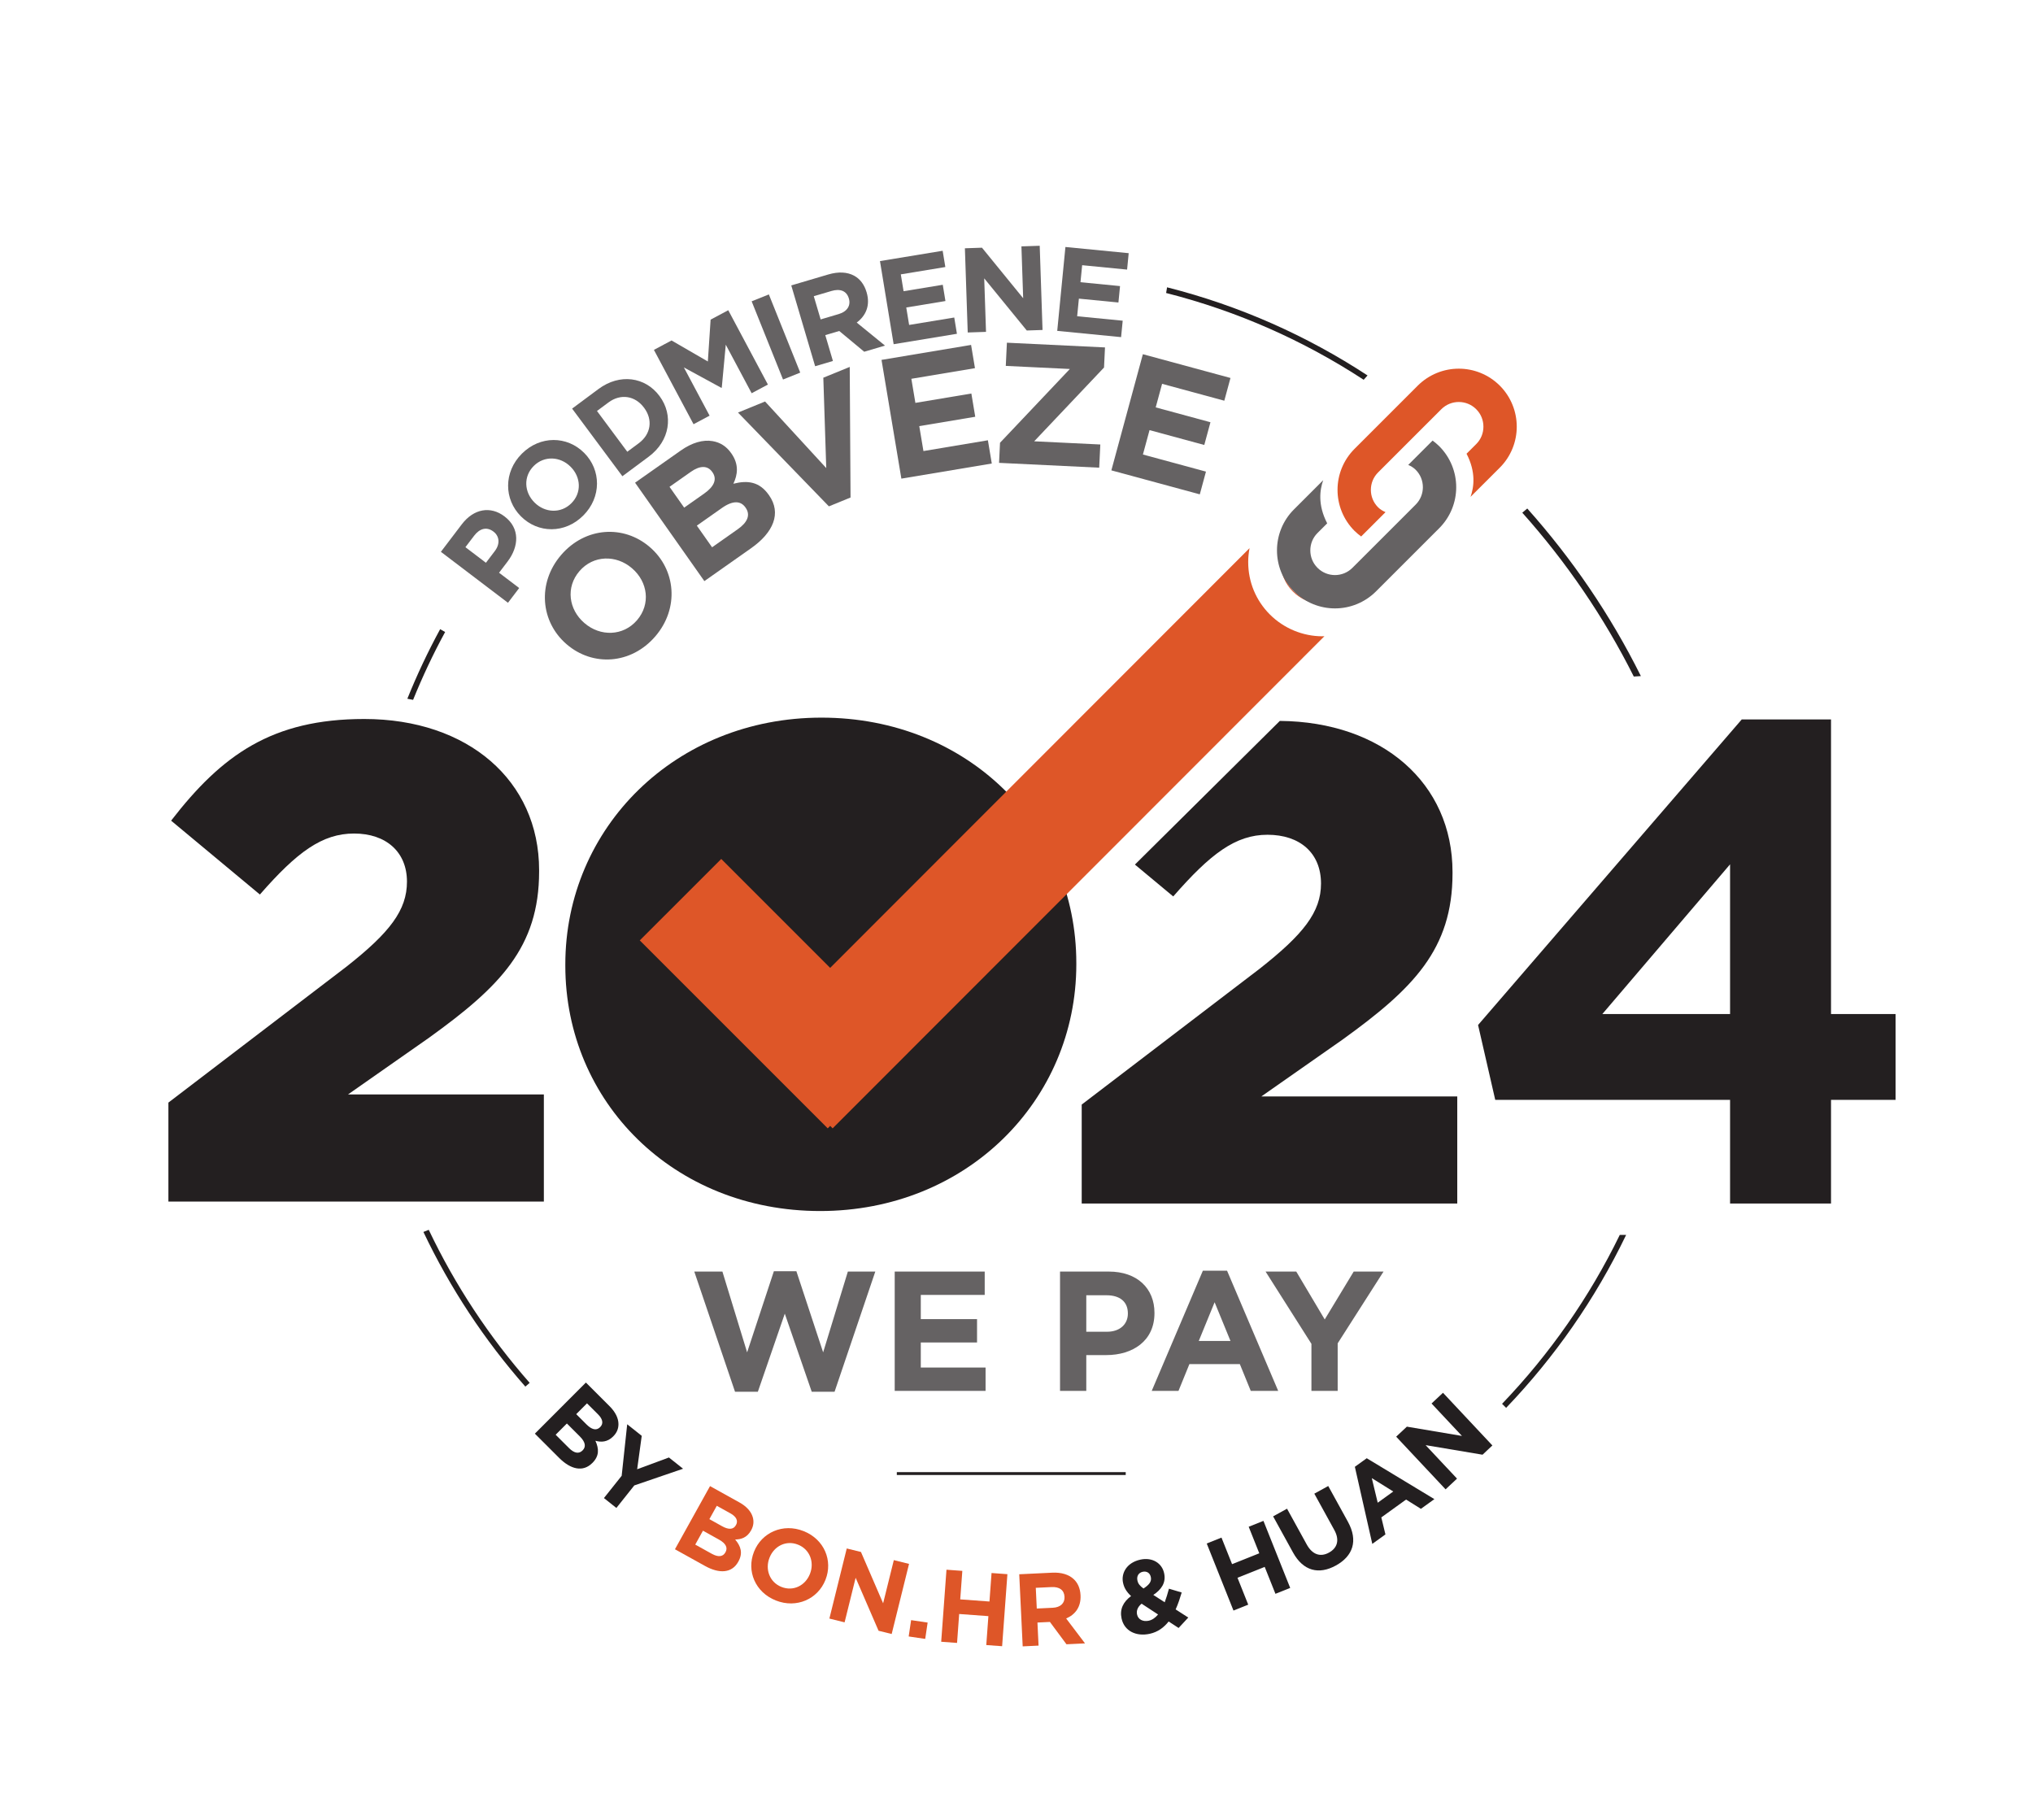 <?xml version="1.0" encoding="UTF-8" standalone="no"?>
<svg
   xmlns:dc="http://purl.org/dc/elements/1.1/"
   xmlns:cc="http://creativecommons.org/ns#"
   xmlns:rdf="http://www.w3.org/1999/02/22-rdf-syntax-ns#"
   xmlns:svg="http://www.w3.org/2000/svg"
   xmlns="http://www.w3.org/2000/svg"
   viewBox="0 0 472.808 423.335"
   height="423.335"
   width="472.808"
   xml:space="preserve"
   id="svg2"
   version="1.1"><defs
     id="defs6"><clipPath
       id="clipPath18"
       clipPathUnits="userSpaceOnUse"><path
         id="path16"
         d="M 0,317.501 H 354.606 V 0 H 0 Z" /></clipPath></defs><g
     transform="matrix(1.333,0,0,-1.333,0,423.335)"
     id="g10"><g
       id="g12"><g
         clip-path="url(#clipPath18)"
         id="g14"><g
           transform="translate(86.33,221.439)"
           id="g20"><path
             id="path22"
             style="fill:#656263;fill-opacity:1;fill-rule:nonzero;stroke:none"
             d="M 0,0 C 0.978,1.288 0.78,2.624 -0.223,3.387 L -0.256,3.412 C -1.41,4.288 -2.638,3.956 -3.616,2.669 L -5.128,0.679 -1.55,-2.04 Z m -9.408,-0.13 3.633,4.781 c 2.121,2.793 5.059,3.223 7.45,1.407 L 1.708,6.033 C 4.417,3.974 4.221,0.801 2.227,-1.824 L 0.74,-3.779 4.251,-6.447 2.295,-9.022 Z" /></g><g
           transform="translate(99.565,236.138)"
           id="g24"><path
             id="path26"
             style="fill:#656263;fill-opacity:1;fill-rule:nonzero;stroke:none"
             d="M 0,0 -0.03,0.029 C -1.812,1.812 -4.604,1.99 -6.446,0.147 -8.287,-1.695 -8.108,-4.429 -6.325,-6.209 L -6.296,-6.24 C -4.513,-8.022 -1.721,-8.199 0.121,-6.357 1.962,-4.515 1.783,-1.783 0,0 m -8.657,-8.661 -0.03,0.03 c -2.955,2.954 -3.046,7.707 0.162,10.916 3.207,3.208 7.9,3.121 10.857,0.166 L 2.361,2.421 C 5.317,-0.534 5.408,-5.286 2.2,-8.495 c -3.207,-3.21 -7.9,-3.121 -10.857,-0.166" /></g><g
           transform="translate(104.154,245.879)"
           id="g28"><path
             id="path30"
             style="fill:#656263;fill-opacity:1;fill-rule:nonzero;stroke:none"
             d="m 0,0 5.287,-7.112 2.006,1.49 c 2.124,1.579 2.491,4.076 0.937,6.167 L 8.205,0.578 C 6.651,2.668 4.129,3.069 2.006,1.491 Z m -4.338,0.414 4.602,3.42 C 3.972,6.59 8.426,5.949 10.894,2.629 L 10.92,2.595 c 2.467,-3.32 1.822,-7.803 -1.886,-10.56 l -4.601,-3.419 z" /></g><g
           transform="translate(114.086,256.542)"
           id="g32"><path
             id="path34"
             style="fill:#656263;fill-opacity:1;fill-rule:nonzero;stroke:none"
             d="M 0,0 3.076,1.641 9.411,-2.026 9.895,5.278 12.972,6.919 19.89,-6.054 17.054,-7.566 12.538,0.903 11.842,-6.584 11.768,-6.625 5.229,-3.066 9.715,-11.48 6.917,-12.972 Z" /></g><g
           transform="translate(131.14,265.011)"
           id="g36"><path
             id="path38"
             style="fill:#656263;fill-opacity:1;fill-rule:nonzero;stroke:none"
             d="M 0,0 3.001,1.204 8.475,-12.437 5.474,-13.642 Z" /></g><g
           transform="translate(146.319,262.784)"
           id="g40"><path
             id="path42"
             style="fill:#656263;fill-opacity:1;fill-rule:nonzero;stroke:none"
             d="M 0,0 C 1.511,0.445 2.138,1.507 1.788,2.696 L 1.776,2.735 C 1.383,4.066 0.254,4.476 -1.257,4.03 l -3.082,-0.91 1.197,-4.049 z m -8.268,5.003 6.446,1.905 C -0.029,7.437 1.509,7.344 2.71,6.691 3.728,6.138 4.478,5.154 4.87,3.826 L 4.882,3.785 C 5.555,1.509 4.749,-0.284 3.152,-1.48 L 8.085,-5.497 4.459,-6.569 0.104,-2.949 -2.333,-3.668 -1,-8.181 -4.103,-9.098 Z" /></g><g
           transform="translate(153.527,272.031)"
           id="g44"><path
             id="path46"
             style="fill:#656263;fill-opacity:1;fill-rule:nonzero;stroke:none"
             d="m 0,0 10.938,1.8 0.467,-2.837 -7.769,-1.279 0.484,-2.941 6.837,1.124 0.466,-2.837 -6.836,-1.126 0.501,-3.044 7.872,1.296 0.467,-2.84 -11.041,-1.817 z" /></g><g
           transform="translate(168.344,274.264)"
           id="g48"><path
             id="path50"
             style="fill:#656263;fill-opacity:1;fill-rule:nonzero;stroke:none"
             d="m 0,0 2.98,0.102 7.187,-8.815 -0.304,9.046 3.19,0.106 0.493,-14.69 -2.749,-0.092 -7.427,9.099 0.314,-9.338 -3.191,-0.107 z" /></g><g
           transform="translate(185.883,274.491)"
           id="g52"><path
             id="path54"
             style="fill:#656263;fill-opacity:1;fill-rule:nonzero;stroke:none"
             d="m 0,0 11.039,-1.08 -0.28,-2.864 -7.84,0.767 -0.291,-2.969 6.9,-0.675 -0.28,-2.864 -6.899,0.674 -0.301,-3.073 7.945,-0.776 -0.281,-2.866 -11.142,1.091 z" /></g><g
           transform="translate(104.72,68.615)"
           id="g56"><path
             id="path58"
             style="fill:#231f20;fill-opacity:1;fill-rule:nonzero;stroke:none"
             d="M 0,0 C 0.586,0.585 0.458,1.374 -0.369,2.201 L -2.307,4.134 -4.187,2.249 -2.38,0.443 c 0.866,-0.865 1.694,-1.13 2.356,-0.469 z m -3.549,-1.646 -2.267,2.265 -1.959,-1.962 2.331,-2.327 c 0.866,-0.865 1.694,-1.082 2.355,-0.42 l 0.025,0.027 c 0.598,0.598 0.521,1.413 -0.485,2.417 m 1.05,9.408 4.14,-4.134 C 2.659,2.61 3.182,1.528 3.182,0.51 3.183,-0.305 2.891,-1.005 2.28,-1.616 L 2.256,-1.642 C 1.25,-2.647 0.155,-2.674 -0.838,-2.395 -0.2,-3.819 -0.161,-5.055 -1.356,-6.252 l -0.027,-0.025 c -1.628,-1.631 -3.766,-1.122 -5.779,0.887 l -4.24,4.236 z" /></g><g
           transform="translate(108.463,60.111)"
           id="g60"><path
             id="path62"
             style="fill:#231f20;fill-opacity:1;fill-rule:nonzero;stroke:none"
             d="M 0,0 0.964,8.986 3.499,6.97 2.701,1.14 8.245,3.191 10.71,1.23 2.201,-1.684 l -3.126,-3.929 -2.17,1.726 z" /></g><g
           transform="translate(128.413,51.529)"
           id="g64"><path
             id="path66"
             style="fill:#de5628;fill-opacity:1;fill-rule:nonzero;stroke:none"
             d="m 0,0 c 0.401,0.724 0.062,1.448 -0.961,2.017 l -2.393,1.329 -1.293,-2.329 2.234,-1.243 c 1.071,-0.594 1.94,-0.625 2.394,0.195 z m -2.965,-2.556 -2.803,1.558 -1.345,-2.426 2.88,-1.599 c 1.071,-0.596 1.926,-0.576 2.38,0.243 l 0.018,0.031 c 0.411,0.74 0.113,1.502 -1.13,2.193 M -4.534,6.782 0.582,3.94 C 1.842,3.241 2.641,2.344 2.92,1.364 3.145,0.58 3.055,-0.173 2.636,-0.929 L 2.618,-0.96 C 1.927,-2.204 0.881,-2.529 -0.15,-2.532 0.853,-3.729 1.229,-4.906 0.407,-6.386 L 0.39,-6.418 c -1.119,-2.015 -3.317,-2.112 -5.804,-0.73 l -5.241,2.912 z" /></g><g
           transform="translate(141.302,42.974)"
           id="g68"><path
             id="path70"
             style="fill:#de5628;fill-opacity:1;fill-rule:nonzero;stroke:none"
             d="M 0,0 0.014,0.033 C 0.81,2.042 0,4.3 -2.075,5.122 -4.15,5.945 -6.241,4.876 -7.036,2.867 L -7.05,2.833 C -7.847,0.825 -7.036,-1.433 -4.961,-2.256 -2.887,-3.078 -0.796,-2.009 0,0 m -9.758,3.869 0.013,0.033 C -8.424,7.233 -4.715,8.92 -1.1,7.485 2.516,6.053 4.042,2.33 2.722,-1.001 L 2.708,-1.035 c -1.319,-3.33 -5.029,-5.017 -8.645,-3.584 -3.616,1.433 -5.142,5.156 -3.821,8.488" /></g><g
           transform="translate(147.731,47.43)"
           id="g72"><path
             id="path74"
             style="fill:#de5628;fill-opacity:1;fill-rule:nonzero;stroke:none"
             d="m 0,0 2.48,-0.613 3.867,-8.952 1.866,7.532 2.655,-0.658 -3.03,-12.232 -2.289,0.567 -3.998,9.243 -1.926,-7.776 -2.655,0.659 z" /></g><g
           transform="translate(158.959,34.927)"
           id="g76"><path
             id="path78"
             style="fill:#de5628;fill-opacity:1;fill-rule:nonzero;stroke:none"
             d="M 0,0 2.884,-0.426 2.462,-3.274 -0.422,-2.848 Z" /></g><g
           transform="translate(165.131,43.724)"
           id="g80"><path
             id="path82"
             style="fill:#de5628;fill-opacity:1;fill-rule:nonzero;stroke:none"
             d="M 0,0 2.765,-0.203 2.4,-5.176 l 5.099,-0.373 0.364,4.973 2.766,-0.203 -0.921,-12.567 -2.765,0.202 0.369,5.045 -5.098,0.373 -0.369,-5.045 -2.767,0.203 z" /></g><g
           transform="translate(183.689,37.086)"
           id="g84"><path
             id="path86"
             style="fill:#de5628;fill-opacity:1;fill-rule:nonzero;stroke:none"
             d="M 0,0 C 1.348,0.065 2.086,0.821 2.036,1.881 L 2.034,1.917 C 1.978,3.104 1.12,3.675 -0.228,3.61 l -2.749,-0.132 0.173,-3.613 z m -5.864,5.844 5.751,0.275 C 1.486,6.196 2.748,5.807 3.614,5.02 4.349,4.352 4.774,3.381 4.83,2.195 L 4.832,2.159 C 4.929,0.129 3.894,-1.2 2.323,-1.869 l 3.289,-4.346 -3.235,-0.155 -2.889,3.896 -2.174,-0.104 0.193,-4.026 -2.768,-0.132 z" /></g><g
           transform="translate(200.784,42.435)"
           id="g88"><path
             id="path90"
             style="fill:#231f20;fill-opacity:1;fill-rule:nonzero;stroke:none"
             d="M 0,0 -0.008,0.034 C -0.159,0.738 -0.729,1.076 -1.416,0.928 -2.138,0.771 -2.501,0.159 -2.342,-0.58 l 0.007,-0.035 C -2.217,-1.161 -1.918,-1.52 -1.282,-1.989 -0.297,-1.353 0.167,-0.774 0,0 m 1.262,-6.521 -2.874,1.883 C -2.33,-5.235 -2.535,-5.905 -2.406,-6.504 l 0.009,-0.035 c 0.185,-0.861 1.032,-1.287 2.035,-1.07 0.615,0.133 1.157,0.527 1.624,1.088 M 3.109,-7.743 C 2.286,-8.786 1.225,-9.585 -0.2,-9.894 c -2.357,-0.508 -4.43,0.48 -4.902,2.661 l -0.007,0.034 c -0.338,1.566 0.266,2.856 1.662,3.894 -0.781,0.715 -1.212,1.433 -1.394,2.278 l -0.008,0.034 c -0.365,1.688 0.656,3.53 3.03,4.043 C 0.273,3.502 1.942,2.427 2.314,0.702 L 2.322,0.668 C 2.681,-0.985 1.833,-2.182 0.433,-3.109 l 1.989,-1.284 c 0.267,0.721 0.516,1.53 0.74,2.371 L 5.385,-2.685 C 5.097,-3.648 4.768,-4.677 4.329,-5.638 l 2.204,-1.419 -1.687,-1.82 z" /></g><g
           transform="translate(210.537,48.3)"
           id="g92"><path
             id="path94"
             style="fill:#231f20;fill-opacity:1;fill-rule:nonzero;stroke:none"
             d="m 0,0 2.574,1.027 1.847,-4.631 4.747,1.894 -1.847,4.63 2.574,1.026 4.668,-11.7 -2.575,-1.027 -1.874,4.698 -4.747,-1.895 1.873,-4.696 -2.573,-1.027 z" /></g><g
           transform="translate(225.591,46.728)"
           id="g96"><path
             id="path98"
             style="fill:#231f20;fill-opacity:1;fill-rule:nonzero;stroke:none"
             d="M 0,0 -3.472,6.305 -1.043,7.641 2.393,1.399 C 3.382,-0.398 4.793,-0.834 6.275,-0.018 7.756,0.799 8.16,2.191 7.196,3.94 L 3.717,10.263 6.144,11.6 9.572,5.373 C 11.413,2.03 10.438,-0.642 7.475,-2.272 4.512,-3.905 1.789,-3.248 0,0" /></g><g
           transform="translate(243.083,57.369)"
           id="g100"><path
             id="path102"
             style="fill:#231f20;fill-opacity:1;fill-rule:nonzero;stroke:none"
             d="m 0,0 -3.747,2.335 1.032,-4.292 z M -6.702,4.309 -4.629,5.804 7.172,-1.33 4.82,-3.024 2.234,-1.406 -2.087,-4.521 -1.368,-7.487 -3.66,-9.14 Z" /></g><g
           transform="translate(243.59,66.934)"
           id="g104"><path
             id="path106"
             style="fill:#231f20;fill-opacity:1;fill-rule:nonzero;stroke:none"
             d="m 0,0 1.864,1.748 9.614,-1.62 -5.307,5.659 1.995,1.872 8.62,-9.191 -1.72,-1.614 -9.929,1.669 5.478,-5.842 -1.996,-1.871 z" /></g><g
           transform="translate(29.381,125.219)"
           id="g108"><path
             id="path110"
             style="fill:#231f20;fill-opacity:1;fill-rule:nonzero;stroke:none"
             d="m 0,0 30.979,23.648 c 7.686,6.031 10.642,9.933 10.642,14.899 0,5.202 -3.665,8.395 -9.223,8.395 -5.557,0 -9.932,-3.193 -16.436,-10.642 L 0.473,49.188 c 8.868,11.47 17.618,17.736 33.698,17.736 18.091,0 30.506,-10.759 30.506,-26.367 V 40.32 c 0,-13.242 -6.857,-20.1 -19.154,-28.968 L 31.333,1.419 h 34.172 v -18.682 l -65.505,0 z" /></g><g
           transform="translate(98.631,149.104)"
           id="g112"><path
             id="path114"
             style="fill:#231f20;fill-opacity:1;fill-rule:nonzero;stroke:none"
             d="m 0,0 v 0.237 c 0,23.766 19.155,43.039 44.694,43.039 25.54,0 44.459,-19.037 44.459,-42.803 V 0.237 c 0,-23.766 -19.155,-43.04 -44.695,-43.04 C 18.918,-42.803 0,-23.767 0,0" /></g><g
           transform="translate(121.13,95.74)"
           id="g116"><path
             id="path118"
             style="fill:#656263;fill-opacity:1;fill-rule:nonzero;stroke:none"
             d="M 0,0 H 4.907 L 9.219,-14.096 13.888,0.06 h 3.926 L 22.483,-14.096 26.795,0 h 4.788 L 24.476,-20.966 H 20.491 L 15.792,-7.345 11.093,-20.966 H 7.108 Z" /></g><g
           transform="translate(156.099,95.74)"
           id="g120"><path
             id="path122"
             style="fill:#656263;fill-opacity:1;fill-rule:nonzero;stroke:none"
             d="M 0,0 H 15.702 V -4.074 H 4.55 v -4.223 h 9.814 v -4.075 H 4.55 v -4.371 h 11.302 v -4.074 H 0 Z" /></g><g
           transform="translate(193.15,85.242)"
           id="g124"><path
             id="path126"
             style="fill:#656263;fill-opacity:1;fill-rule:nonzero;stroke:none"
             d="m 0,0 c 2.29,0 3.628,1.368 3.628,3.153 v 0.059 c 0,2.052 -1.427,3.152 -3.717,3.152 H -3.628 V 0 Z m -8.208,10.498 h 8.506 c 4.966,0 7.97,-2.944 7.97,-7.197 V 3.242 c 0,-4.818 -3.747,-7.316 -8.416,-7.316 h -3.48 v -6.245 h -4.58 z" /></g><g
           transform="translate(214.679,83.636)"
           id="g128"><path
             id="path130"
             style="fill:#656263;fill-opacity:1;fill-rule:nonzero;stroke:none"
             d="M 0,0 -2.766,6.75 -5.531,0 Z m -4.817,12.252 h 4.222 L 8.327,-8.714 H 3.539 L 1.636,-4.045 H -7.167 L -9.07,-8.714 h -4.669 z" /></g><g
           transform="translate(228.803,83.13)"
           id="g132"><path
             id="path134"
             style="fill:#656263;fill-opacity:1;fill-rule:nonzero;stroke:none"
             d="m 0,0 -8,12.609 h 5.354 L 2.32,4.253 7.376,12.609 h 5.204 l -8,-12.52 V -8.208 H 0 Z" /></g><g
           transform="translate(230.719,212.24)"
           id="g136"><path
             id="path138"
             style="fill:#de5628;fill-opacity:1;fill-rule:nonzero;stroke:none"
             d="m 0,0 h 0.004 c 0.648,0 1.281,0.091 1.89,0.254 L 1.772,0.377 C 1.204,0.232 0.618,0.148 0.018,0.146 -1.909,0.153 -3.697,0.895 -5.041,2.233 -6.392,3.588 -7.132,5.38 -7.132,7.286 c 0,0.604 0.083,1.195 0.228,1.766 L -7.021,9.169 C -7.185,8.558 -7.278,7.927 -7.277,7.289 -7.28,5.335 -6.523,3.507 -5.147,2.136 -3.79,0.777 -1.915,0 0,0" /></g><g
           transform="translate(230.737,206.571)"
           id="g140"><path
             id="path142"
             style="fill:#de5628;fill-opacity:1;fill-rule:nonzero;stroke:none"
             d="m 0,0 h -0.007 c -3.418,0 -6.754,1.382 -9.165,3.793 -2.448,2.442 -3.797,5.698 -3.793,9.165 -10e-4,0.815 0.083,1.625 0.236,2.42 l -73.169,-73.227 -19.004,19.005 -14.214,-14.213 32.79,-32.789 0.428,0.43 0.43,-0.43 L 0.335,0.016 C 0.223,0.013 0.113,0 0,0" /></g><g
           transform="translate(249.942,240.716)"
           id="g144"><path
             id="path146"
             style="fill:#656263;fill-opacity:1;fill-rule:nonzero;stroke:none"
             d="m 0,0 -4.249,-4.246 c 0.465,-0.203 0.91,-0.461 1.295,-0.844 0.846,-0.848 1.256,-1.932 1.259,-3.043 -0.003,-1.107 -0.413,-2.196 -1.259,-3.041 l -1.585,-1.585 v -0.003 l -7.301,-7.295 -2.151,-2.148 c -0.847,-0.843 -1.935,-1.255 -3.04,-1.259 -1.111,0.004 -2.198,0.416 -3.046,1.261 -0.843,0.846 -1.256,1.93 -1.256,3.044 0,1.11 0.413,2.193 1.256,3.037 l 1.689,1.683 c -1.678,3.227 -1.287,5.864 -0.699,7.526 l -5.099,-5.096 c -1.971,-1.963 -2.966,-4.572 -2.963,-7.15 -0.003,-2.579 0.988,-5.188 2.963,-7.157 1.97,-1.97 4.577,-2.964 7.155,-2.963 h 0.012 c 2.576,0 5.17,0.999 7.138,2.959 l 11.037,11.034 c 1.97,1.971 2.968,4.575 2.964,7.153 0.004,2.58 -0.997,5.186 -2.964,7.154 C 0.791,-0.616 0.403,-0.298 0,0" /></g><g
           transform="translate(261.666,250.301)"
           id="g148"><path
             id="path150"
             style="fill:#de5628;fill-opacity:1;fill-rule:nonzero;stroke:none"
             d="m 0,0 c -1.972,1.97 -4.581,2.963 -7.157,2.96 h -0.012 c -2.576,0 -5.17,-0.999 -7.137,-2.955 l -11.039,-11.037 c -1.97,-1.971 -2.968,-4.574 -2.963,-7.153 -0.005,-2.581 0.993,-5.184 2.963,-7.155 0.365,-0.361 0.759,-0.682 1.159,-0.977 l 4.249,4.247 c -0.464,0.202 -0.91,0.459 -1.297,0.843 -0.846,0.847 -1.257,1.933 -1.259,3.042 0.002,1.108 0.413,2.194 1.259,3.043 l 8.692,8.689 0.311,0.309 2.033,2.033 c 0.847,0.842 1.935,1.255 3.041,1.258 1.113,-0.003 2.199,-0.416 3.045,-1.262 0.844,-0.843 1.256,-1.928 1.256,-3.042 0,-1.112 -0.412,-2.194 -1.256,-3.04 l -1.688,-1.68 c 1.679,-3.228 1.287,-5.866 0.698,-7.527 L 0,-14.309 c 1.969,1.964 2.963,4.574 2.96,7.152 C 2.963,-4.579 1.97,-1.97 0,0" /></g><g
           transform="translate(156.467,60.498)"
           id="g152"><path
             id="path154"
             style="fill:none;stroke:#231f20;stroke-width:0.5;stroke-linecap:butt;stroke-linejoin:miter;stroke-miterlimit:10;stroke-dasharray:none;stroke-opacity:1"
             d="M 0,0 H 39.936" /></g><g
           transform="translate(110.291,218.416)"
           id="g156"><path
             id="path158"
             style="fill:#656263;fill-opacity:1;fill-rule:nonzero;stroke:none"
             d="m 0,0 -0.046,0.039 c -2.728,2.349 -6.723,2.305 -9.149,-0.515 -2.427,-2.818 -1.882,-6.69 0.846,-9.039 l 0.045,-0.038 c 2.728,-2.349 6.723,-2.305 9.15,0.512 C 3.272,-6.222 2.727,-2.35 0,0 m -11.409,-13.252 -0.046,0.039 c -4.523,3.893 -5.155,10.652 -0.929,15.562 4.227,4.911 10.92,5.282 15.443,1.388 L 3.104,3.698 c 4.524,-3.894 5.157,-10.652 0.93,-15.563 -4.227,-4.908 -10.919,-5.282 -15.443,-1.387" /></g><g
           transform="translate(125.944,228.951)"
           id="g160"><path
             id="path162"
             style="fill:#656263;fill-opacity:1;fill-rule:nonzero;stroke:none"
             d="m 0,0 -4.367,-3.074 2.66,-3.777 4.49,3.16 c 1.668,1.173 2.259,2.47 1.36,3.747 L 4.109,0.104 C 3.296,1.258 1.937,1.364 0,0 M -1.684,6.298 C -2.478,7.427 -3.81,7.443 -5.404,6.32 l -3.729,-2.625 2.556,-3.63 3.484,2.453 c 1.667,1.173 2.342,2.456 1.444,3.732 z m -13.46,-1.881 7.972,5.611 c 1.963,1.383 3.888,1.931 5.56,1.641 1.338,-0.232 2.404,-0.913 3.232,-2.09 L 1.655,9.529 C 3.019,7.593 2.749,5.788 2.006,4.237 4.528,4.875 6.567,4.586 8.19,2.28 L 8.225,2.231 c 2.21,-3.138 0.764,-6.504 -3.111,-9.233 l -8.169,-5.751 z" /></g><g
           transform="translate(128.76,245.605)"
           id="g164"><path
             id="path166"
             style="fill:#656263;fill-opacity:1;fill-rule:nonzero;stroke:none"
             d="M 0,0 4.72,1.929 15.395,-9.686 14.884,6.08 l 4.609,1.882 0.139,-22.785 -3.776,-1.542 z" /></g><g
           transform="translate(153.797,254.793)"
           id="g168"><path
             id="path170"
             style="fill:#656263;fill-opacity:1;fill-rule:nonzero;stroke:none"
             d="M 0,0 15.626,2.612 16.304,-1.442 5.206,-3.298 5.909,-7.5 l 9.766,1.633 0.678,-4.055 -9.767,-1.632 0.728,-4.351 11.246,1.881 0.678,-4.055 -15.774,-2.637 z" /></g><g
           transform="translate(174.472,240.335)"
           id="g172"><path
             id="path174"
             style="fill:#656263;fill-opacity:1;fill-rule:nonzero;stroke:none"
             d="M 0,0 12.185,12.872 1.006,13.41 1.201,17.457 18.315,16.633 18.146,13.126 5.96,0.255 17.499,-0.301 17.305,-4.347 -0.168,-3.506 Z" /></g><g
           transform="translate(199.395,255.785)"
           id="g176"><path
             id="path178"
             style="fill:#656263;fill-opacity:1;fill-rule:nonzero;stroke:none"
             d="m 0,0 15.284,-4.147 -1.076,-3.966 -10.855,2.945 -1.114,-4.11 9.552,-2.592 -1.076,-3.966 -9.552,2.591 -1.155,-4.255 11,-2.983 -1.075,-3.967 -15.43,4.185 z" /></g><g
           transform="translate(72.071,195.481)"
           id="g180"><path
             id="path182"
             style="fill:#231f20;fill-opacity:1;fill-rule:nonzero;stroke:none"
             d="M 0,0 C 1.646,4.063 3.508,8.016 5.589,11.834 L 4.722,12.332 C 2.587,8.418 0.68,4.364 -1.001,0.195 Z" /></g><g
           transform="translate(74.803,103.023)"
           id="g184"><path
             id="path186"
             style="fill:#231f20;fill-opacity:1;fill-rule:nonzero;stroke:none"
             d="m 0,0 -0.931,-0.371 c 4.67,-9.826 10.674,-18.902 17.784,-26.983 l 0.755,0.655 C 10.571,-18.702 4.627,-9.722 0,0" /></g><g
           transform="translate(282.6,102.135)"
           id="g188"><path
             id="path190"
             style="fill:#231f20;fill-opacity:1;fill-rule:nonzero;stroke:none"
             d="m 0,0 c -5.294,-10.884 -12.246,-20.82 -20.536,-29.466 l 0.707,-0.707 c 8.478,8.84 15.57,19.017 20.939,30.173 z" /></g><g
           transform="translate(220.066,126.294)"
           id="g192"><path
             id="path194"
             style="fill:#231f20;fill-opacity:1;fill-rule:nonzero;stroke:none"
             d="m 0,0 14.192,9.935 c 12.301,8.87 19.161,15.73 19.161,28.976 v 0.236 c 0,15.5 -12.244,26.214 -30.128,26.368 l -25.283,-25.064 6.683,-5.561 c 6.505,7.451 10.881,10.762 16.439,10.762 5.678,0 9.344,-3.193 9.344,-8.515 0,-4.968 -3.075,-8.87 -10.762,-14.902 L -31.342,-1.419 V -18.687 H 34.18 L 34.18,0 Z" /></g><g
           transform="translate(238.592,252.079)"
           id="g196"><path
             id="path198"
             style="fill:#231f20;fill-opacity:1;fill-rule:nonzero;stroke:none"
             d="m 0,0 c -10.561,6.918 -22.333,12.18 -34.975,15.375 l -0.165,-0.99 c 12.452,-3.156 24.052,-8.336 34.467,-15.14 z" /></g><g
           transform="translate(266.461,228.864)"
           id="g200"><path
             id="path202"
             style="fill:#231f20;fill-opacity:1;fill-rule:nonzero;stroke:none"
             d="m 0,0 -0.87,-0.729 c 7.658,-8.581 14.232,-18.17 19.455,-28.585 l 1.236,0.078 C 14.524,-18.574 7.821,-8.767 0,0" /></g><g
           transform="translate(301.843,140.673)"
           id="g204"><path
             id="path206"
             style="fill:#231f20;fill-opacity:1;fill-rule:nonzero;stroke:none"
             d="M 0,0 V 26.116 L -22.282,0 Z m 0,-14.976 h -40.971 l -2.995,13.06 46.004,53.311 H 17.612 V 0 H 28.874 V -14.976 H 17.612 v -18.09 H 0 Z" /></g></g></g></g></svg>